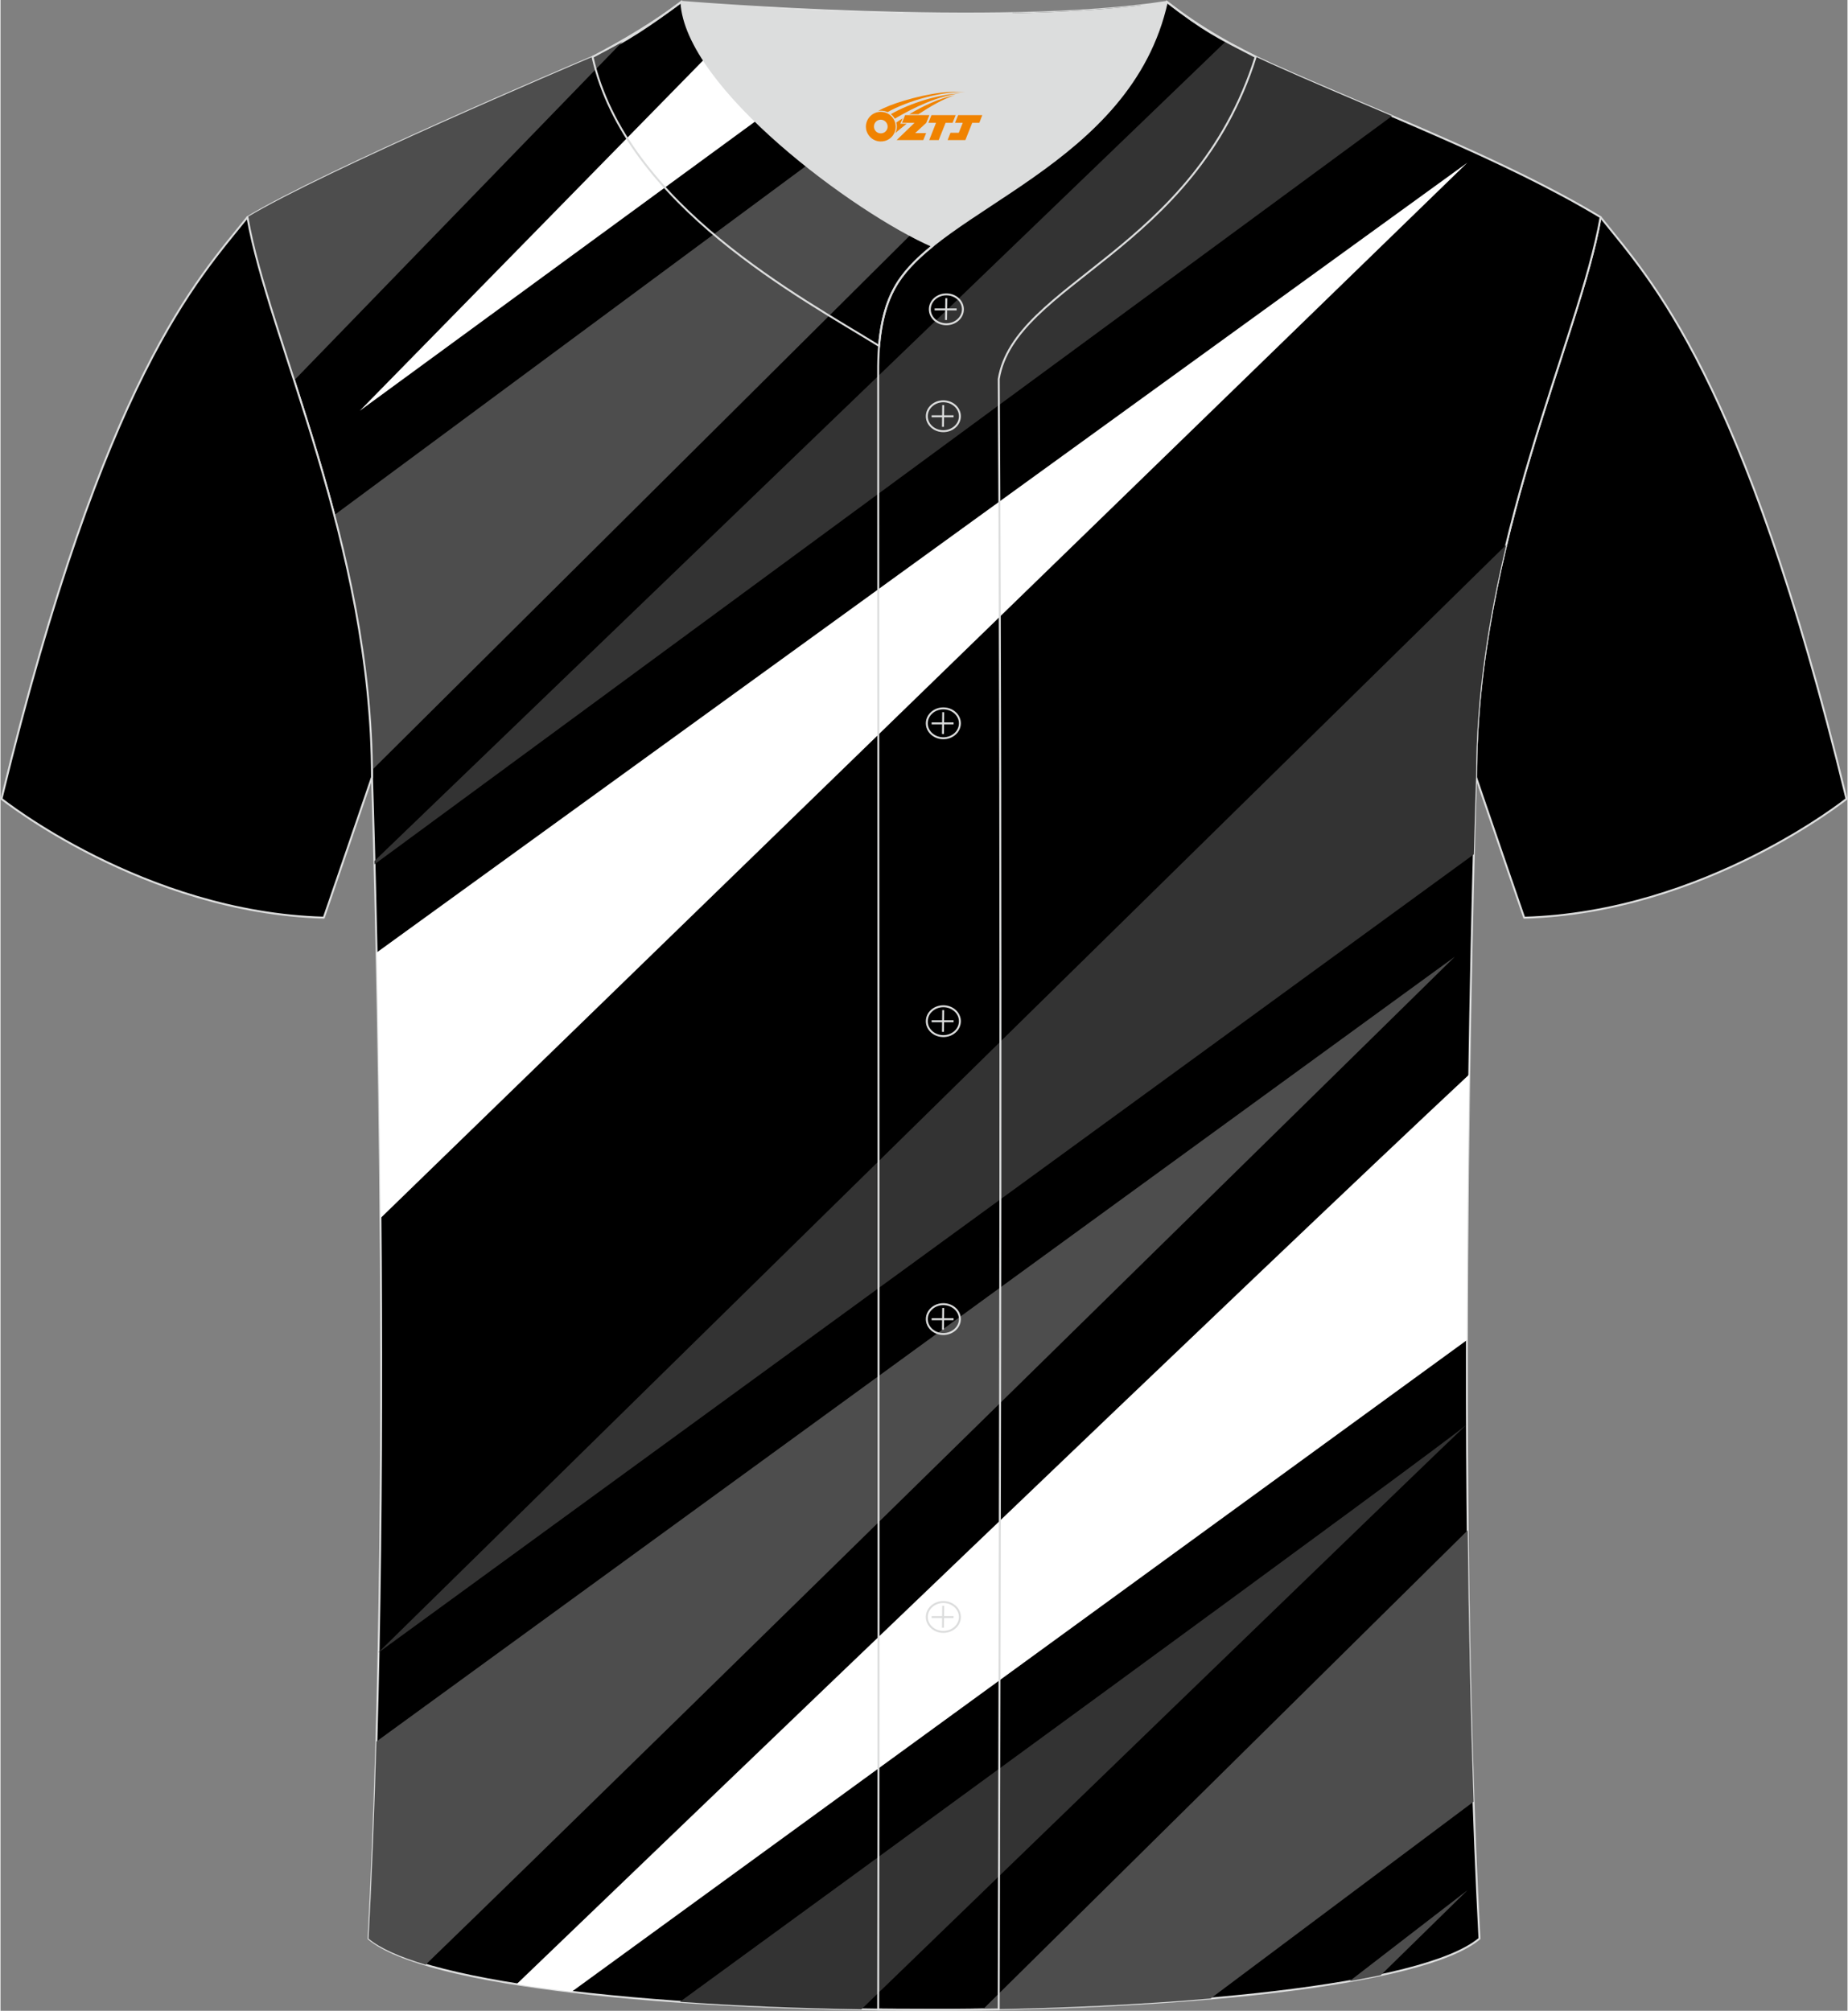 <?xml version="1.0" encoding="utf-8"?>
<!-- Generator: Adobe Illustrator 24.0.1, SVG Export Plug-In . SVG Version: 6.00 Build 0)  -->
<svg xmlns="http://www.w3.org/2000/svg" xmlns:xlink="http://www.w3.org/1999/xlink" version="1.1" id="图层_1" x="0px" y="0px" width="380.86px" height="414.34px" viewBox="0 0 380.8 414.5" enable-background="new 0 0 380.8 414.5" xml:space="preserve">
<rect x="0" y="0" width="380.8" height="414.5" fill="#808080" stroke="none"/>
<path fill-rule="evenodd" clip-rule="evenodd" stroke="#DCDDDD" stroke-width="0.401" stroke-linecap="round" stroke-linejoin="round" stroke-miterlimit="22.926" d="  M329.89,44.78c10.28,12.86,29.46,32.55,50.71,119.9c0,0-29.29,23.45-66.46,24.49c0,0-7.19-20.9-9.93-28.95  C304.21,112.26,325.6,69.63,329.89,44.78z"/>
<path fill-rule="evenodd" clip-rule="evenodd" stroke="#DCDDDD" stroke-width="0.401" stroke-linecap="round" stroke-linejoin="round" stroke-miterlimit="22.926" d="  M75.89,399.62c5.4-101.74,0.7-239.41,0.7-239.41c0-47.97-21.4-90.58-25.68-115.43c15.82-9.55,66.94-31.27,71.13-33.04  c6.4-2.7,12.79-7.19,18.34-11.36c0,0,65.63,5.43,100.09,0c6.47,5.05,13.95,9.4,21.48,12.78c21.91,9.84,48.19,19.68,67.95,31.61  c-4.3,24.85-25.68,67.47-25.68,115.43c0,0-4.69,137.66,0.7,239.41C281.69,419.2,99.12,419.2,75.89,399.62z"/>
<g>
	<path fill-rule="evenodd" clip-rule="evenodd" fill="#4D4D4D" d="M87.65,404.99c43.57-42.11,212.2-207.79,212.2-207.79L77.5,358.99   c-0.39,13.89-0.92,27.56-1.61,40.63C78.26,401.61,82.31,403.4,87.65,404.99z"/>
	<path fill-rule="evenodd" clip-rule="evenodd" fill="#333333" d="M303.76,176.11L77.94,340.64l0-0.04l232.5-228.3   c-3.59,14.96-6.22,31.1-6.22,47.9C304.22,160.2,304.02,166.01,303.76,176.11z"/>
	<path fill-rule="evenodd" clip-rule="evenodd" fill="#FFFFFF" d="M78.35,251.1L302.43,33.53L77.54,196.36   C77.86,211.38,78.18,230.2,78.35,251.1z"/>
	<path fill-rule="evenodd" clip-rule="evenodd" fill="#333333" d="M252.69,8.47L77.09,177.48l0.02,0.68L286.89,23.92   c-8.54-3.65-17.03-7.21-24.94-10.76C258.83,11.76,255.72,10.19,252.69,8.47z"/>
	<path fill-rule="evenodd" clip-rule="evenodd" fill="#4D4D4D" d="M76.58,158.76c27.38-27.2,113.9-113.14,158.6-157.66   c-7.96,0.94-17.11,1.42-26.53,1.6L68.83,106.17C73.08,122.39,76.41,140.16,76.58,158.76z"/>
	<path fill-rule="evenodd" clip-rule="evenodd" fill="#FFFFFF" d="M74.06,84.69L186.2,2.65c-11.54-0.24-22.33-0.76-30.53-1.23   L74.06,84.69z"/>
	<path fill-rule="evenodd" clip-rule="evenodd" fill="#4D4D4D" d="M60.54,78.41l67.68-69.8c-2.04,1.18-4.11,2.24-6.19,3.11   c-4.19,1.78-55.31,23.49-71.13,33.04C52.47,53.83,56.3,65.24,60.54,78.41z"/>
	<path fill-rule="evenodd" clip-rule="evenodd" fill="#FFFFFF" d="M302.81,221.48c-41.96,39.2-167.76,160.01-196.41,187.53   c3.58,0.57,7.37,1.09,11.36,1.56l184.58-134.33C302.37,256.47,302.56,237.81,302.81,221.48z"/>
	<path fill-rule="evenodd" clip-rule="evenodd" fill="#333333" d="M177.49,414.19c8.11-7.85,120.95-117.01,124.86-120.61v0.01   c-3.99,3.65-141.01,103.55-162.27,119.05C151.91,413.47,164.59,413.99,177.49,414.19z"/>
	<path fill-rule="evenodd" clip-rule="evenodd" fill="#4D4D4D" d="M202.53,414.21l99.97-98.76c0.19,18.66,0.57,37.6,1.21,55.94   l-54.22,40.57C235.03,413.21,218.94,413.96,202.53,414.21z"/>
	<path fill-rule="evenodd" clip-rule="evenodd" fill="#4D4D4D" d="M278.14,408.38l24.33-18.76l-17.88,17.52   C282.55,407.57,280.4,407.99,278.14,408.38z"/>
</g>
<path fill-rule="evenodd" clip-rule="evenodd" fill="none" stroke="#DCDDDD" stroke-width="0.401" stroke-miterlimit="22.926" d="  M140.38,0.39c-5.9,4.42-11.8,7.9-18.32,11.35c6.84,30.55,43.29,49.79,59.07,59.56c0.43-5.18,1.57-9.01,3.21-11.96  c1.68-3.07,4.41-5.87,7.8-8.62C176.35,43.85,141.26,18.04,140.38,0.39z"/>
<path fill-rule="evenodd" clip-rule="evenodd" fill="#DCDDDD" d="M192.17,50.71c14.83-11.99,42.18-22.85,48.3-50.33  c-34.47,5.43-100.09,0-100.09,0C141.26,18.04,176.36,43.85,192.17,50.71z"/>
<path fill-rule="evenodd" clip-rule="evenodd" fill="none" stroke="#DCDDDD" stroke-width="0.401" stroke-miterlimit="22.926" d="  M258.78,11.73c-7.75-4-10.65-5.37-18.31-11.35c-7.51,33.77-47.12,42.44-56.12,58.94c-2.06,3.7-3.32,8.78-3.4,16.15  c0,112.96,0.19,225.81,0,338.77c8.38,0,16.47,0.13,24.85-0.03c0.26-111.96,0.66-224.15,0.01-336.09  C209.09,58.28,246.08,51.92,258.78,11.73z"/>
<g>
	<g>
		
			<path fill-rule="evenodd" clip-rule="evenodd" fill="none" stroke="#DCDDDD" stroke-width="0.401" stroke-miterlimit="22.926" d="    M195.01,66.84c1.88,0,3.41-1.38,3.41-3.08c0-1.71-1.54-3.08-3.41-3.08c-1.88,0-3.41,1.38-3.41,3.08    C191.6,65.47,193.13,66.84,195.01,66.84z"/>
		
			<line fill-rule="evenodd" clip-rule="evenodd" fill="none" stroke="#DCDDDD" stroke-width="0.401" stroke-miterlimit="22.926" x1="195" y1="61.47" x2="194.94" y2="65.96"/>
		
			<line fill-rule="evenodd" clip-rule="evenodd" fill="none" stroke="#DCDDDD" stroke-width="0.401" stroke-miterlimit="22.926" x1="192.59" y1="63.78" x2="197.13" y2="63.78"/>
	</g>
	<g>
		
			<path fill-rule="evenodd" clip-rule="evenodd" fill="none" stroke="#DCDDDD" stroke-width="0.401" stroke-miterlimit="22.926" d="    M194.39,88.88c1.88,0,3.41-1.38,3.41-3.08c0-1.7-1.54-3.08-3.41-3.08c-1.88,0-3.41,1.38-3.41,3.08    C190.97,87.5,192.5,88.88,194.39,88.88z"/>
		
			<line fill-rule="evenodd" clip-rule="evenodd" fill="none" stroke="#DCDDDD" stroke-width="0.401" stroke-miterlimit="22.926" x1="194.36" y1="83.51" x2="194.31" y2="87.99"/>
		
			<line fill-rule="evenodd" clip-rule="evenodd" fill="none" stroke="#DCDDDD" stroke-width="0.401" stroke-miterlimit="22.926" x1="191.97" y1="85.81" x2="196.5" y2="85.81"/>
	</g>
	<g>
		
			<path fill-rule="evenodd" clip-rule="evenodd" fill="none" stroke="#DCDDDD" stroke-width="0.401" stroke-miterlimit="22.926" d="    M194.39,152.18c1.88,0,3.41-1.38,3.41-3.08c0-1.7-1.54-3.08-3.41-3.08c-1.88,0-3.41,1.38-3.41,3.08    C190.97,150.8,192.5,152.18,194.39,152.18z"/>
		
			<line fill-rule="evenodd" clip-rule="evenodd" fill="none" stroke="#DCDDDD" stroke-width="0.401" stroke-miterlimit="22.926" x1="194.36" y1="146.81" x2="194.31" y2="151.3"/>
		
			<line fill-rule="evenodd" clip-rule="evenodd" fill="none" stroke="#DCDDDD" stroke-width="0.401" stroke-miterlimit="22.926" x1="191.97" y1="149.11" x2="196.5" y2="149.11"/>
	</g>
	<g>
		
			<path fill-rule="evenodd" clip-rule="evenodd" fill="none" stroke="#DCDDDD" stroke-width="0.401" stroke-miterlimit="22.926" d="    M194.39,213.58c1.88,0,3.41-1.37,3.41-3.08c0-1.7-1.54-3.08-3.41-3.08c-1.88,0-3.41,1.37-3.41,3.08    C190.97,212.2,192.5,213.58,194.39,213.58z"/>
		
			<line fill-rule="evenodd" clip-rule="evenodd" fill="none" stroke="#DCDDDD" stroke-width="0.401" stroke-miterlimit="22.926" x1="194.36" y1="208.22" x2="194.31" y2="212.7"/>
		
			<line fill-rule="evenodd" clip-rule="evenodd" fill="none" stroke="#DCDDDD" stroke-width="0.401" stroke-miterlimit="22.926" x1="191.97" y1="210.51" x2="196.5" y2="210.51"/>
	</g>
	<g>
		
			<path fill-rule="evenodd" clip-rule="evenodd" fill="none" stroke="#DCDDDD" stroke-width="0.401" stroke-miterlimit="22.926" d="    M197.8,271.91c0-1.7-1.53-3.08-3.41-3.08c-1.88,0-3.41,1.38-3.41,3.08c0,1.7,1.53,3.08,3.41,3.08    C196.27,274.99,197.8,273.6,197.8,271.91z"/>
		
			<line fill-rule="evenodd" clip-rule="evenodd" fill="none" stroke="#DCDDDD" stroke-width="0.401" stroke-miterlimit="22.926" x1="194.36" y1="269.62" x2="194.31" y2="274.1"/>
		
			<line fill-rule="evenodd" clip-rule="evenodd" fill="none" stroke="#DCDDDD" stroke-width="0.401" stroke-miterlimit="22.926" x1="191.97" y1="271.93" x2="196.5" y2="271.93"/>
	</g>
	<g>
		
			<path fill-rule="evenodd" clip-rule="evenodd" fill="none" stroke="#DCDDDD" stroke-width="0.401" stroke-miterlimit="22.926" d="    M194.39,336.39c1.88,0,3.41-1.37,3.41-3.08c0-1.7-1.54-3.08-3.41-3.08c-1.88,0-3.41,1.38-3.41,3.08    C190.97,335,192.5,336.39,194.39,336.39z"/>
		
			<line fill-rule="evenodd" clip-rule="evenodd" fill="none" stroke="#DCDDDD" stroke-width="0.401" stroke-miterlimit="22.926" x1="194.36" y1="331.02" x2="194.31" y2="335.52"/>
		
			<line fill-rule="evenodd" clip-rule="evenodd" fill="none" stroke="#DCDDDD" stroke-width="0.401" stroke-miterlimit="22.926" x1="191.97" y1="333.33" x2="196.5" y2="333.33"/>
	</g>
</g>
<path fill-rule="evenodd" clip-rule="evenodd" stroke="#DCDDDD" stroke-width="0.401" stroke-linecap="round" stroke-linejoin="round" stroke-miterlimit="22.926" d="  M50.91,44.78C40.63,57.64,21.45,77.33,0.2,164.67c0,0,29.29,23.45,66.46,24.49c0,0,7.19-20.9,9.93-28.95  C76.59,112.26,55.2,69.63,50.91,44.78z"/>

<g id="图层_x0020_1">
	<path fill="#F08300" d="M178.6,27.13c0.416,1.136,1.472,1.984,2.752,2.032c0.144,0,0.304,0,0.448-0.016h0.016   c0.016,0,0.064,0,0.128-0.016c0.032,0,0.048-0.016,0.08-0.016c0.064-0.016,0.144-0.032,0.224-0.048c0.016,0,0.016,0,0.032,0   c0.192-0.048,0.4-0.112,0.576-0.208c0.192-0.096,0.4-0.224,0.608-0.384c0.672-0.56,1.104-1.408,1.104-2.352   c0-0.224-0.032-0.448-0.08-0.672l0,0C184.44,25.25,184.39,25.08,184.31,24.9C183.84,23.81,182.76,23.05,181.49,23.05C179.8,23.05,178.42,24.42,178.42,26.12C178.42,26.47,178.48,26.81,178.6,27.13L178.6,27.13L178.6,27.13z M182.9,26.15L182.9,26.15C182.87,26.93,182.21,27.53,181.43,27.49C180.64,27.46,180.05,26.81,180.08,26.02c0.032-0.784,0.688-1.376,1.472-1.344   C182.32,24.71,182.93,25.38,182.9,26.15L182.9,26.15z"/>
	<polygon fill="#F08300" points="196.93,23.73 ,196.29,25.32 ,194.85,25.32 ,193.43,28.87 ,191.48,28.87 ,192.88,25.32 ,191.3,25.32    ,191.94,23.73"/>
	<path fill="#F08300" d="M198.9,19c-1.008-0.096-3.024-0.144-5.056,0.112c-2.416,0.304-5.152,0.912-7.616,1.664   C184.18,21.38,182.31,22.1,180.96,22.87C181.16,22.84,181.35,22.82,181.54,22.82c0.48,0,0.944,0.112,1.36,0.288   C187,20.79,194.2,18.74,198.9,19L198.9,19L198.9,19z"/>
	<path fill="#F08300" d="M184.37,24.47c4-2.368,8.88-4.672,13.488-5.248c-4.608,0.288-10.224,2-14.288,4.304   C183.89,23.78,184.16,24.1,184.37,24.47C184.37,24.47,184.37,24.47,184.37,24.47z"/>
	<polygon fill="#F08300" points="202.42,23.73 ,201.8,25.32 ,200.34,25.32 ,198.93,28.87 ,198.47,28.87 ,196.96,28.87 ,195.27,28.87    ,195.86,27.37 ,197.57,27.37 ,198.39,25.32 ,196.8,25.32 ,197.44,23.73"/>
	<polygon fill="#F08300" points="191.51,23.73 ,190.87,25.32 ,188.58,27.43 ,190.84,27.43 ,190.26,28.87 ,184.77,28.87 ,188.44,25.32    ,185.86,25.32 ,186.5,23.73"/>
	<path fill="#F08300" d="M196.79,19.59c-3.376,0.752-6.464,2.192-9.424,3.952h1.888C191.68,21.97,194.02,20.54,196.79,19.59z    M185.99,24.41C185.36,24.79,185.3,24.84,184.69,25.25c0.064,0.256,0.112,0.544,0.112,0.816c0,0.496-0.112,0.976-0.32,1.392   c0.176-0.16,0.32-0.304,0.432-0.4c0.272-0.24,0.768-0.64,1.6-1.296l0.32-0.256H185.51l0,0L185.99,24.41L185.99,24.41L185.99,24.41z"/>
</g>
</svg>